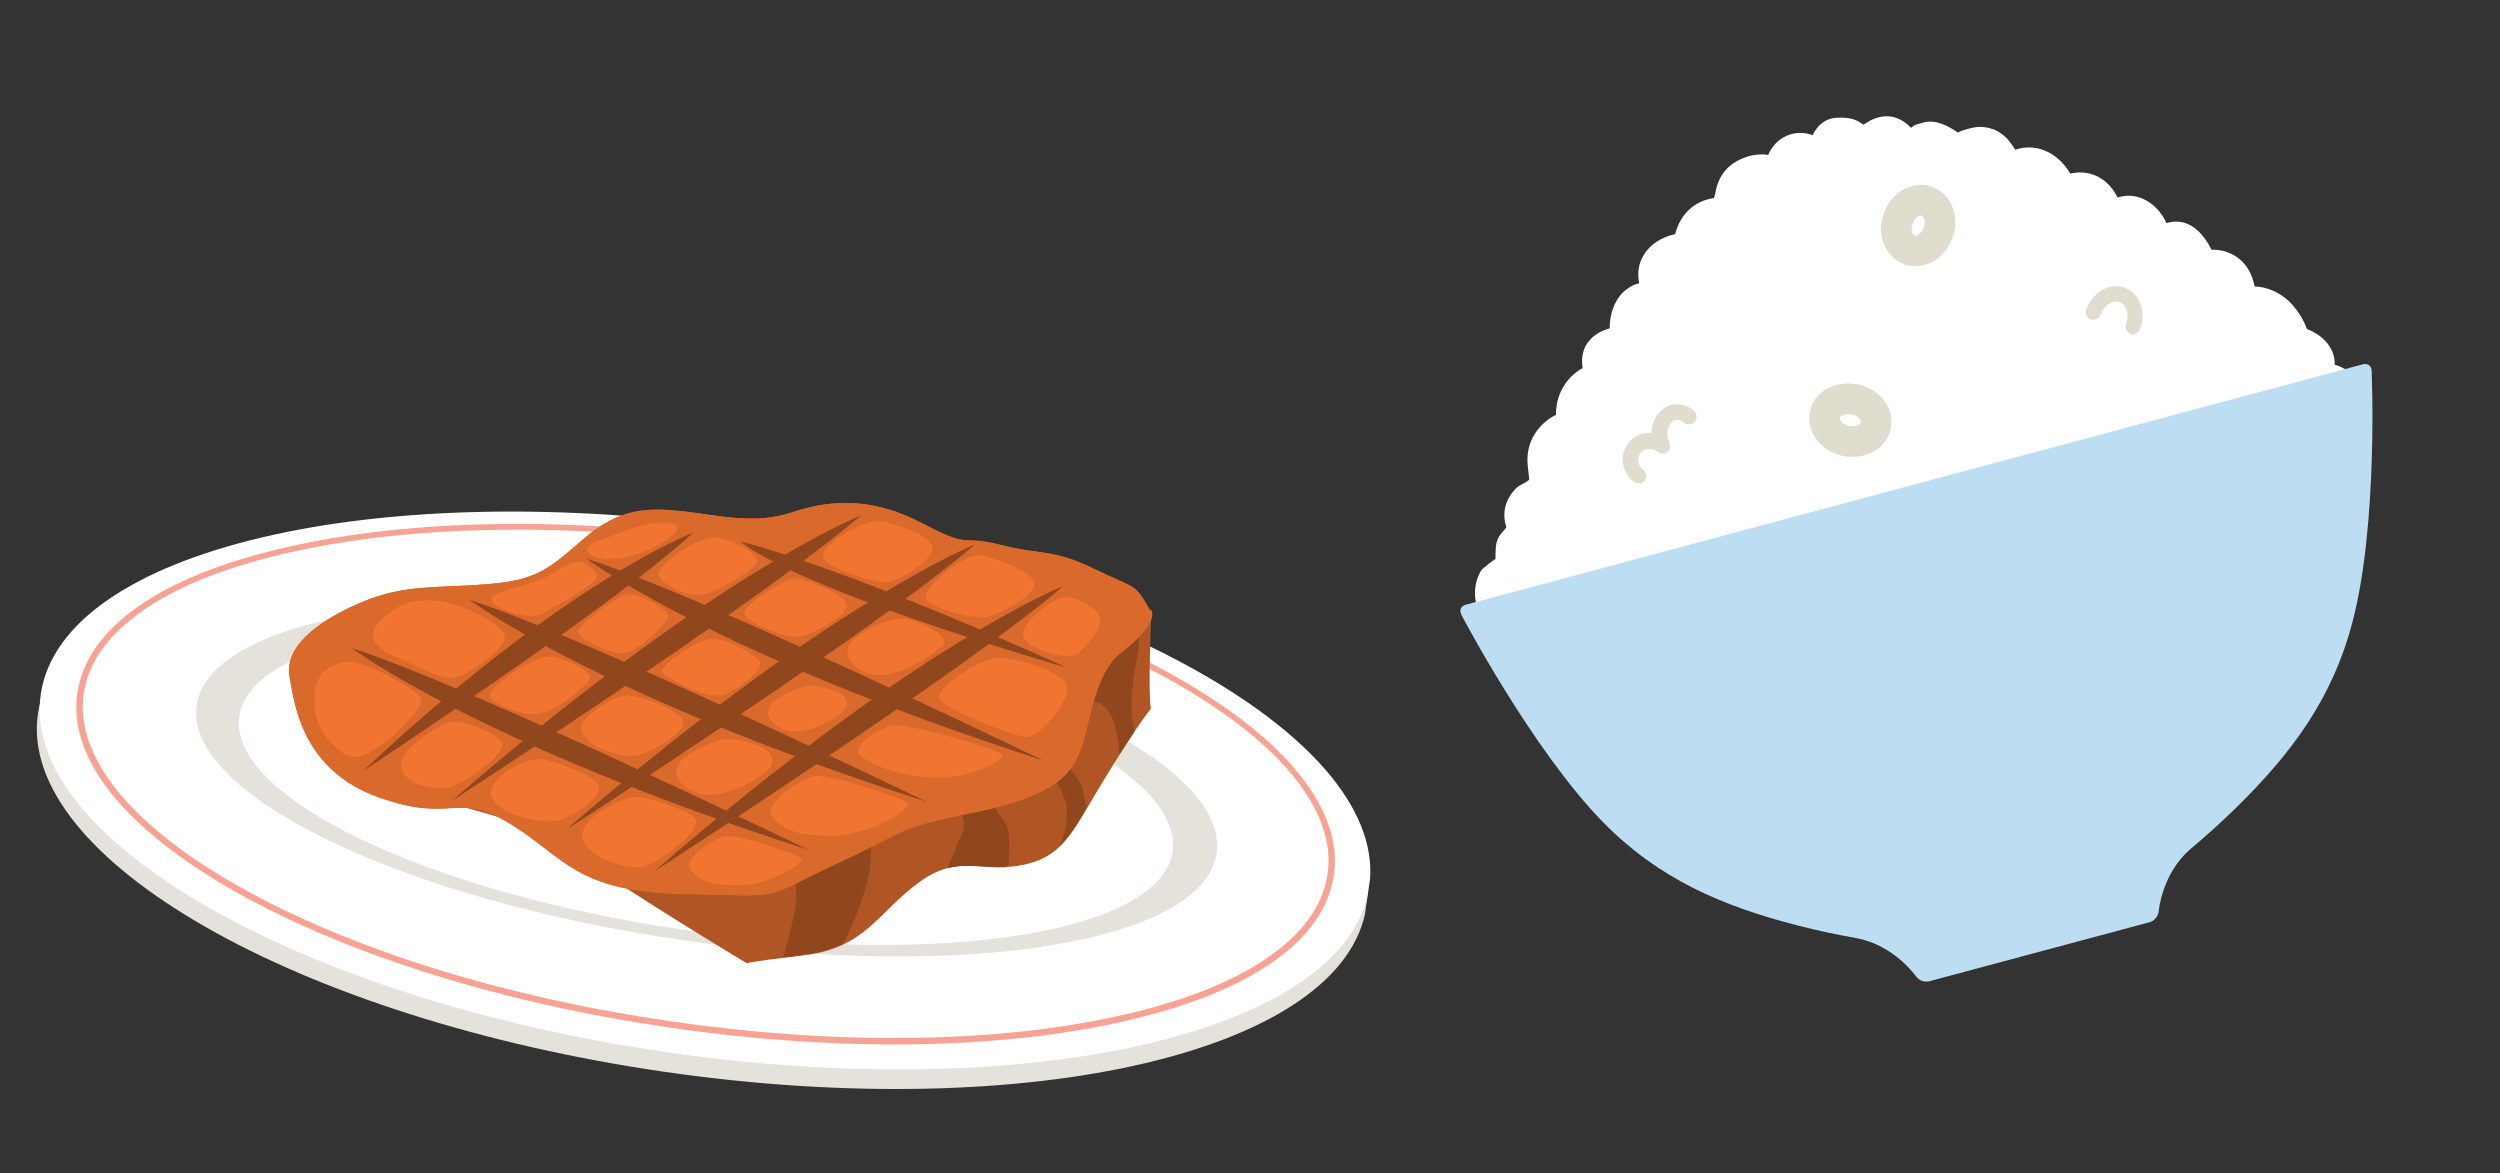 <svg width="326" height="153" viewBox="0 0 326 153" fill="none" xmlns="http://www.w3.org/2000/svg">
<rect x="0" y="0" width="326" height="153" fill="#333333" stroke="none"/>
<g clip-path="url(#clip0_23_5)">
<path d="M307.841 50.364C307.319 48.802 305.572 47.878 304.453 47.559C304.496 45.02 302.438 43.508 300.83 42.907C300.298 41.502 299.503 40.271 298.458 39.262C297.155 38.063 295.582 37.402 294.019 37.356C293.89 36.875 293.994 37.26 293.865 36.779C293.139 33.878 290.695 32.47 288.396 32.57C287.308 30.438 285.419 28.21 282.503 29.094C281.447 26.695 278.96 24.937 276.273 25.709C276.273 25.709 276.177 25.735 276.128 25.748C275.34 24.154 274.123 23.087 272.615 22.666C271.837 22.462 271.049 22.415 270.217 22.587C270.12 22.612 270.072 22.625 269.976 22.651C268.469 20.115 266.002 18.816 263.456 19.343C263.215 19.408 263.022 19.459 262.781 19.524C261.848 17.969 260.515 16.469 257.902 16.55C257.442 16.57 255.693 16.987 255.311 17.296C254.159 16.47 252.413 15.545 250.87 15.959C249.327 16.372 249.594 16.404 249.198 16.665C247.696 15.107 246.033 14.882 244.529 15.44C244.047 15.569 243.388 16.003 242.993 16.264C242.221 15.697 241.426 15.24 239.443 15.358C237.205 15.494 236.38 17.623 236.38 17.623C235.296 17.243 234.145 17.191 232.943 17.719C231.838 18.221 231.041 19.105 230.563 20.214C229.846 20.045 228.637 20.162 227.926 20.404C223.301 21.85 223.886 25.768 223.439 25.836C220.854 26.219 219.068 28.039 218.443 30.528C218.25 30.579 218.009 30.644 217.816 30.696C215.466 31.377 213.056 33.57 213.753 36.942C213.705 36.955 213.608 36.981 213.56 36.994C212.789 37.201 212.13 37.635 211.558 38.201C210.511 39.307 209.907 40.913 209.902 42.822C209.902 42.822 209.806 42.848 209.758 42.861C207.842 43.426 205.882 44.983 206.379 47.996C204.171 49.207 202.877 51.513 202.895 54.088C200.938 55.076 199.119 57.162 199.179 60.086C199.176 60.654 199.367 61.944 199.412 62.5C199.464 62.692 198.082 63.32 197.915 63.468C196.543 64.713 195.702 66.589 196.44 68.764C195.299 70.101 194.975 70.239 195.018 72.91C194.993 72.814 193.283 74.148 193.142 74.393C192.175 75.993 192.077 78.134 192.866 79.728L203.442 91.233L296.937 66.181L307.831 50.522L307.841 50.364Z" fill="white"/>
<path d="M191.132 78.851C190.505 79.019 190.249 79.604 190.548 80.142C190.548 80.142 199.759 97.739 209.08 107.259C216.319 114.604 224.501 118.137 234.435 120.685C236.988 121.342 239.564 121.889 242.114 122.341C247.008 123.247 249.859 127.332 249.859 127.332C250.207 127.858 250.998 128.11 251.576 127.955L280.314 120.255C280.941 120.087 281.439 119.437 281.49 118.856C281.49 118.856 281.904 113.845 285.703 110.661C287.685 108.995 289.642 107.233 291.525 105.388C298.853 98.214 304.172 91.064 306.769 81.084C310.143 68.213 309.26 48.334 309.26 48.334C309.25 47.717 308.736 47.339 308.109 47.507L191.132 78.851Z" fill="#BDDEF2"/>
<path d="M252.716 30.37C252.055 32.147 250.4 33.106 248.962 32.563C247.525 32.019 246.877 30.181 247.551 28.453C248.212 26.677 249.867 25.718 251.305 26.261C252.742 26.805 253.39 28.643 252.716 30.37Z" stroke="#E0DDCE" stroke-width="4" stroke-linecap="round" stroke-linejoin="round"/>
<path d="M241.945 52.083C243.768 52.523 244.955 54.062 244.58 55.555C244.253 57.035 242.463 57.876 240.653 57.484C238.83 57.044 237.642 55.506 237.969 54.025C238.296 52.545 240.086 51.704 241.896 52.096L241.945 52.083Z" stroke="#E0DDCE" stroke-width="4" stroke-linecap="round" stroke-linejoin="round"/>
<path d="M278.479 43.584C278.286 43.635 278.08 43.639 277.848 43.546C277.337 43.374 277.073 42.774 277.246 42.263C277.699 41.059 277.289 39.724 276.424 39.389C276.022 39.238 275.527 39.319 275.084 39.593C274.544 39.892 274.165 40.407 273.921 41.039C273.748 41.55 273.147 41.814 272.635 41.642C272.124 41.469 271.86 40.87 272.033 40.359C272.415 39.277 273.164 38.406 274.05 37.858C275.034 37.285 276.085 37.158 277.06 37.516C279.009 38.232 279.92 40.67 279.073 42.908C278.957 43.249 278.694 43.423 278.405 43.5L278.479 43.584Z" fill="#E0DDCE"/>
<path d="M213.852 62.963C213.563 63.041 213.235 62.974 212.977 62.785C211.395 61.507 211.152 59.251 212.35 57.744C213.086 56.824 214.252 56.357 215.368 56.471C215.357 55.081 216.073 53.703 217.25 53.078C218.426 52.453 219.87 52.634 220.902 53.595C221.308 53.951 221.331 54.615 220.974 55.02C220.618 55.425 219.952 55.449 219.547 55.093C219.141 54.737 218.656 54.661 218.248 54.874C217.528 55.273 217.207 56.391 217.561 57.327L217.69 57.809C217.903 58.216 217.717 58.678 217.383 58.974C217.035 59.222 216.515 59.207 216.183 58.934C215.459 58.355 214.444 58.421 213.946 59.07C213.4 59.732 213.561 60.72 214.285 61.3C214.69 61.656 214.797 62.246 214.453 62.699C214.299 62.895 214.119 62.995 213.926 63.047L213.852 62.963Z" fill="#E0DDCE"/>
</g>
<g clip-path="url(#clip1_23_5)">
<path d="M86.617 139.76C134.454 146.695 175.448 137.037 178.181 118.189C180.913 99.341 144.348 78.44 96.511 71.505C48.674 64.57 7.68 74.228 4.947 93.076C2.215 111.924 38.78 132.825 86.617 139.76Z" fill="#E5E1DB"/>
<path d="M86.986 137.211C134.823 144.146 175.818 134.488 178.55 115.64C181.282 96.792 144.718 75.891 96.881 68.956C49.044 62.022 8.049 71.679 5.317 90.527C2.585 109.375 39.149 130.276 86.986 137.211Z" fill="white"/>
<path d="M89.103 122.61C125.832 127.934 156.97 122.851 158.651 111.256C160.332 99.661 131.919 85.945 95.19 80.62C58.46 75.296 27.323 80.379 25.642 91.974C23.961 103.569 52.373 117.285 89.103 122.61Z" fill="#E5E1DB"/>
<path d="M89.297 121.271C122.908 126.143 151.391 121.563 152.916 111.042C154.441 100.52 128.431 88.041 94.82 83.169C61.21 78.296 32.726 82.876 31.201 93.397C29.676 103.919 55.686 116.398 89.297 121.271Z" fill="white"/>
<path d="M87.406 134.008C65.6 130.847 45.529 124.585 30.967 116.431C16.286 108.172 8.844 98.934 10.084 90.38C11.324 81.827 21.046 75.032 37.505 71.332C53.789 67.605 74.805 67.344 96.612 70.505C118.418 73.666 138.488 79.928 153.051 88.082C167.732 96.341 175.174 105.579 173.934 114.133C172.694 122.686 162.972 129.481 146.513 133.182C130.228 136.908 109.212 137.169 87.406 134.008ZM96.505 71.24C74.786 68.091 53.9 68.371 37.665 72.06C29.824 73.835 23.477 76.311 18.899 79.441C14.178 82.638 11.51 86.353 10.915 90.457C10.32 94.561 11.866 98.887 15.442 103.287C18.987 107.594 24.325 111.764 31.34 115.692C45.816 123.833 65.762 130.032 87.525 133.187C109.288 136.342 130.13 136.055 146.365 132.366C154.207 130.592 160.553 128.116 165.131 124.986C169.853 121.789 172.52 118.074 173.115 113.97C173.71 109.866 172.164 105.54 168.588 101.14C165.044 96.833 159.705 92.663 152.69 88.735C138.214 80.594 118.268 74.394 96.505 71.24Z" fill="#F7A292"/>
<path d="M145.19 81.12L150.126 80.115C150.126 80.115 149.672 90.282 150.073 92.413C150.073 92.413 148.637 94.058 144.339 101.065C140.004 108.023 139.056 111.503 133.599 112.74C128.104 113.929 125.092 111.154 119.724 115.14C114.356 119.125 112.817 123.622 104.785 124.574C96.752 125.527 97.403 125.621 97.403 125.621C97.403 125.621 80.231 115.281 75.611 111.656C70.992 108.031 64.415 106.284 58.775 104.805C53.092 103.319 46.952 104.061 41.239 97.278L37.739 87.156L46.659 90.787L59.773 96.701L81.24 102.813L99.895 104.458L116.817 102.148L129.973 94.616L145.29 81.046L145.19 81.12Z" fill="#B05524"/>
<path d="M128.087 103.341L128.115 105.285L126.111 105.348L125.235 105.574C125.235 105.574 126.114 107.465 125.436 108.778C124.758 110.092 124.738 110.53 124.097 111.892C123.848 112.386 123.693 112.848 123.549 113.224C126.132 112.54 128.341 113.213 131.153 113.092L131.507 112.79C131.507 112.79 131.766 109.167 131.401 108.011C130.931 106.664 128.081 103.384 128.081 103.384L128.087 103.341Z" fill="#91471E"/>
<path d="M147.572 92.227C147.47 89.257 148.5 84.599 148.5 84.599L148.523 81.074L146.299 82.957L141.326 88.808L141.39 91.728C141.39 91.728 143.372 90.604 144.777 93.145C145.626 94.636 145.884 96.834 145.968 98.391C146.764 97.183 147.399 96.172 147.915 95.365C147.767 94.549 147.607 93.512 147.572 92.227Z" fill="#91471E"/>
<path d="M139.499 100.187L137.69 101.954C137.69 101.954 138.366 102.802 138.922 104.47C139.572 106.417 138.631 109.236 138.263 110.241C139.456 109.047 140.433 107.512 141.615 105.478C141.584 105.077 141.547 104.719 141.473 104.311C141.13 101.482 139.406 100.218 139.406 100.218L139.499 100.187Z" fill="#91471E"/>
<path d="M113.738 107.788L107.732 110.975L103.322 113.556C103.322 113.556 104.535 115.893 103.213 120.73C102.733 122.513 102.402 123.876 102.171 124.857C102.985 124.754 103.841 124.658 104.704 124.518C106.871 124.259 108.541 123.751 109.969 123.076C109.969 123.076 113.404 116.208 113.533 112.258C113.656 108.35 113.738 107.788 113.738 107.788Z" fill="#91471E"/>
<path d="M149.977 79.609C147.816 75.855 148.324 76.943 142.692 74.186C137.053 71.472 135.935 72.457 130.419 71.039C124.853 69.659 126.948 71.727 120.268 68.245C113.595 64.719 108.07 65.197 103.22 66.832C98.328 68.46 93.637 67.163 89.051 66.674C84.465 66.186 80.828 66.188 76.062 70.305C71.339 74.428 69.83 75.665 63.411 76.19C56.993 76.715 52.816 76.153 47.196 78.514C45.023 79.434 43.004 80.509 41.414 81.69C38.879 83.572 37.318 85.772 37.762 88.218C38.427 92.196 39.577 100.478 49.404 103.976C59.231 107.473 59.429 103.047 66.555 107.432C73.681 111.817 75.072 116.297 89.179 116.578C103.243 116.853 98.817 117.402 108.946 112.695C119.025 108.026 116.443 108.092 127.227 105.906C138.011 103.721 140.069 100.535 141.141 97.117C142.207 93.743 142.904 87.713 146.01 85.253C149.111 82.835 150.746 80.734 150.12 79.541L149.977 79.609Z" fill="#DA692C"/>
<path d="M149.977 79.609C147.816 75.855 148.324 76.943 142.692 74.186C137.053 71.472 135.935 72.457 130.419 71.039C124.853 69.659 126.948 71.727 120.268 68.245C113.595 64.719 108.07 65.197 103.22 66.832C98.328 68.46 93.637 67.163 89.051 66.674C84.465 66.186 80.828 66.188 76.062 70.305C71.339 74.428 69.83 75.665 63.411 76.19C56.993 76.715 52.816 76.153 47.196 78.514C45.023 79.434 43.004 80.509 41.414 81.69C38.879 83.572 37.318 85.772 37.762 88.218C38.427 92.196 39.577 100.478 49.404 103.976C59.231 107.473 59.429 103.047 66.555 107.432C73.681 111.817 75.072 116.297 89.179 116.578C103.243 116.853 98.817 117.402 108.946 112.695C119.025 108.026 116.443 108.092 127.227 105.906C138.011 103.721 140.069 100.535 141.141 97.117C142.207 93.743 142.904 87.713 146.01 85.253C149.111 82.835 150.746 80.734 150.12 79.541L149.977 79.609Z" fill="#DA692C"/>
<path d="M45.842 84.493C45.842 84.493 62.267 96.931 105.404 110.815C105.404 110.815 61.935 89.737 45.842 84.493Z" fill="#91471E"/>
<path d="M138.642 76.422C138.642 76.422 119.454 83.961 85.353 113.598C85.353 113.598 125.867 87.449 138.642 76.422Z" fill="#91471E"/>
<path d="M127.142 71.005C127.142 71.005 107.953 78.545 73.853 108.181C73.853 108.181 114.367 82.033 127.142 71.005Z" fill="#91471E"/>
<path d="M112.257 67.216C112.257 67.216 93.069 74.755 58.968 104.392C58.968 104.392 99.482 78.243 112.257 67.216Z" fill="#91471E"/>
<path d="M90.375 69.469C90.375 69.469 73.92 75.596 47.329 100.543C47.329 100.543 80.377 78.781 90.375 69.469Z" fill="#91471E"/>
<path d="M61.211 78.209C61.211 78.209 77.637 90.646 120.774 104.53C120.774 104.53 77.305 83.453 61.211 78.209Z" fill="#91471E"/>
<path d="M76.45 72.831C76.45 72.831 92.875 85.269 136.012 99.153C136.012 99.153 92.543 78.075 76.45 72.831Z" fill="#91471E"/>
<path d="M96.599 70.592C96.599 70.592 101.62 76.039 139.137 87.079C139.137 87.079 112.985 75.04 96.599 70.592Z" fill="#91471E"/>
<path d="M116.312 94.621C115.033 94.876 110.468 97.302 112.353 98.678C114.281 100.06 117.948 101.386 122.292 101.398C126.681 101.417 131.506 99.029 130.589 98.322C129.634 97.566 118.323 94.207 116.312 94.621Z" fill="#F27431"/>
<path d="M106.087 101.21C104.808 101.466 99.131 104.833 100.786 106.572C102.714 108.572 104.259 108.928 108.64 108.99C113.022 109.052 119.227 105.408 118.266 104.696C117.311 103.94 108.136 100.845 106.13 101.216L106.087 101.21Z" fill="#F27431"/>
<path d="M94.44 109.049C93.39 109.249 88.725 112.058 90.077 113.444C91.651 115.128 92.942 115.403 96.529 115.438C100.117 115.473 105.247 112.512 104.491 111.917C103.691 111.316 96.128 108.72 94.483 109.055L94.44 109.049Z" fill="#F27431"/>
<path d="M130.146 85.776C127.781 85.874 122.289 89.489 122.474 90.971C122.664 92.41 132.007 95.881 133.701 96.127C135.395 96.373 140.716 90.572 138.639 88.683C136.562 86.794 131.797 85.706 130.146 85.776Z" fill="#F27431"/>
<path d="M111.032 83.622C109.54 85.347 111.306 87.543 113.949 87.971C117.412 88.561 122.19 84.975 123.035 84.039C123.88 83.103 120.649 81.223 118.192 80.735C115.734 80.246 111.722 82.84 111.032 83.622Z" fill="#F27431"/>
<path d="M100.619 91.816C99.394 93.227 100.826 94.978 102.991 95.336C105.808 95.788 110.094 93.146 110.375 92.128C110.83 90.518 108.448 89.82 106.419 89.437C104.39 89.055 101.159 91.145 100.581 91.767L100.619 91.816Z" fill="#F27431"/>
<path d="M88.76 99.272C87.269 100.996 89.041 103.15 91.641 103.571C95.06 104.154 100.321 100.903 100.633 99.669C101.182 97.72 98.291 96.86 95.827 96.415C93.37 95.926 89.407 98.483 88.717 99.265L88.76 99.272Z" fill="#F27431"/>
<path d="M75.832 94.53C75.506 96.777 79.073 98.176 81.723 98.56C84.329 98.938 89.212 95.544 89.133 94.253C89.054 92.963 84.923 91.173 82.459 90.728C80.002 90.239 75.951 93.71 75.832 94.53Z" fill="#F27431"/>
<path d="M76.311 107.744C74.141 111.09 81.772 113.828 84.256 112.909C86.553 112.051 91.499 108.225 90.681 106.828C90.043 105.721 84.038 103.703 82.542 103.928C81.046 104.152 77.624 105.729 76.318 107.701L76.311 107.744Z" fill="#F27431"/>
<path d="M64.327 102.302C62.157 105.648 70.713 107.814 73.197 106.895C75.494 106.038 78.818 103.608 77.994 102.254C77.356 101.147 71.451 98.747 69.955 98.971C68.459 99.195 65.59 100.323 64.321 102.345L64.327 102.302Z" fill="#F27431"/>
<path d="M52.751 98.33C50.58 101.676 56.443 103.452 58.971 102.54C61.268 101.682 66.219 98.121 65.439 96.773C64.801 95.666 60.446 93.888 58.95 94.112C57.454 94.336 53.708 96.925 52.794 98.336L52.751 98.33Z" fill="#F27431"/>
<path d="M93.026 83.306C90.96 83.183 86.076 86.885 86.293 87.534C86.546 88.233 91.49 90.846 93.551 90.704C95.611 90.561 100.035 87.277 98.963 86.107C97.89 84.937 94.659 83.366 92.989 83.256L93.026 83.306Z" fill="#F27431"/>
<path d="M103.929 75.403C102.906 75.123 96.924 78.754 97.059 79.965C97.194 81.175 102.802 83.488 104.609 82.956C106.415 82.424 111.384 79.968 110.231 78.434C109.073 76.943 105.04 75.697 103.929 75.403Z" fill="#F27431"/>
<path d="M114.807 67.982C112.138 67.728 106.883 71.244 107.334 72.721C107.785 74.198 114.567 76.063 115.467 75.973C117.447 75.775 122 72.818 121.605 71.261C121.21 69.704 116.383 68.123 114.807 67.982Z" fill="#F27431"/>
<path d="M128.04 72.459C125.862 71.879 120.332 76.678 120.721 77.97C121.061 79.298 126.8 80.704 128.334 80.529C129.867 80.354 135.134 77.677 134.918 76.102C134.66 74.521 130.056 72.928 128.09 72.422L128.04 72.459Z" fill="#F27431"/>
<path d="M139.099 77.855C137.622 77.641 132.634 81.461 133.494 83.174C134.355 84.886 139.368 86.098 140.461 85.286C141.555 84.474 144.464 81.235 143.143 79.941C141.823 78.647 140.496 78.014 139.106 77.812L139.099 77.855Z" fill="#F27431"/>
<path d="M93.211 70.1C91.014 69.958 85.69 73.641 85.912 74.864C86.152 76.267 89.688 77.882 91.55 77.578C93.413 77.275 98.742 74.166 98.719 73.104C98.695 72.042 95.104 70.198 93.254 70.107L93.211 70.1Z" fill="#F27431"/>
<path d="M82.296 77.472C80.646 77.233 75.383 81.718 75.332 82.373C75.239 83.021 79.462 85.397 81.312 85.18C83.162 84.963 87.257 81.19 87.122 80.288C86.986 79.387 83.773 77.686 82.253 77.466L82.296 77.472Z" fill="#F27431"/>
<path d="M70.996 85.67C72.778 85.31 77.256 87.459 76.988 88.391C76.72 89.322 72.538 92.774 70.229 93.101C67.92 93.428 64.235 91.614 63.852 90.897C63.369 89.945 68.575 86.157 70.946 85.707L70.996 85.67Z" fill="#F27431"/>
<path d="M45.579 86.308C40.607 86.645 40.949 90.709 41.058 92.709C41.167 94.71 44.19 99.25 46.804 98.659C49.412 98.11 55.408 92.54 54.901 91.143C54.394 89.747 47.373 86.171 45.579 86.308Z" fill="#F27431"/>
<path d="M51.012 79.729C47.986 81.937 47.444 83.843 51.699 85.695C55.955 87.547 57.871 89.016 59.995 88.133C62.075 87.243 66.597 84.194 65.718 82.611C64.839 81.028 56.466 75.756 51.012 79.729Z" fill="#F27431"/>
<path d="M75.183 73.309C73.482 73.415 72.387 75.153 68.457 76.26C64.527 77.366 63.732 77.648 64.271 78.52C64.81 79.392 69.003 81.058 70.712 79.983C72.414 78.95 78.519 75.998 77.757 74.829C76.995 73.66 75.953 73.2 75.189 73.266L75.183 73.309Z" fill="#F27431"/>
<path d="M85.325 68.207C82.985 68.442 79.842 69.927 78.259 70.447C76.675 70.967 75.955 71.657 77.344 72.475C78.733 73.294 81.011 72.875 83.284 72.19C86.811 71.113 91.445 67.595 85.325 68.207Z" fill="#F27431"/>
</g>
<defs>
<clipPath id="clip0_23_5">
<rect width="123" height="112" fill="white" transform="translate(177.602 31.826) rotate(-15)"/>
</clipPath>
<clipPath id="clip1_23_5">
<rect width="175" height="77" fill="white" transform="translate(11.047 51) rotate(8.248)"/>
</clipPath>
</defs>
</svg>
